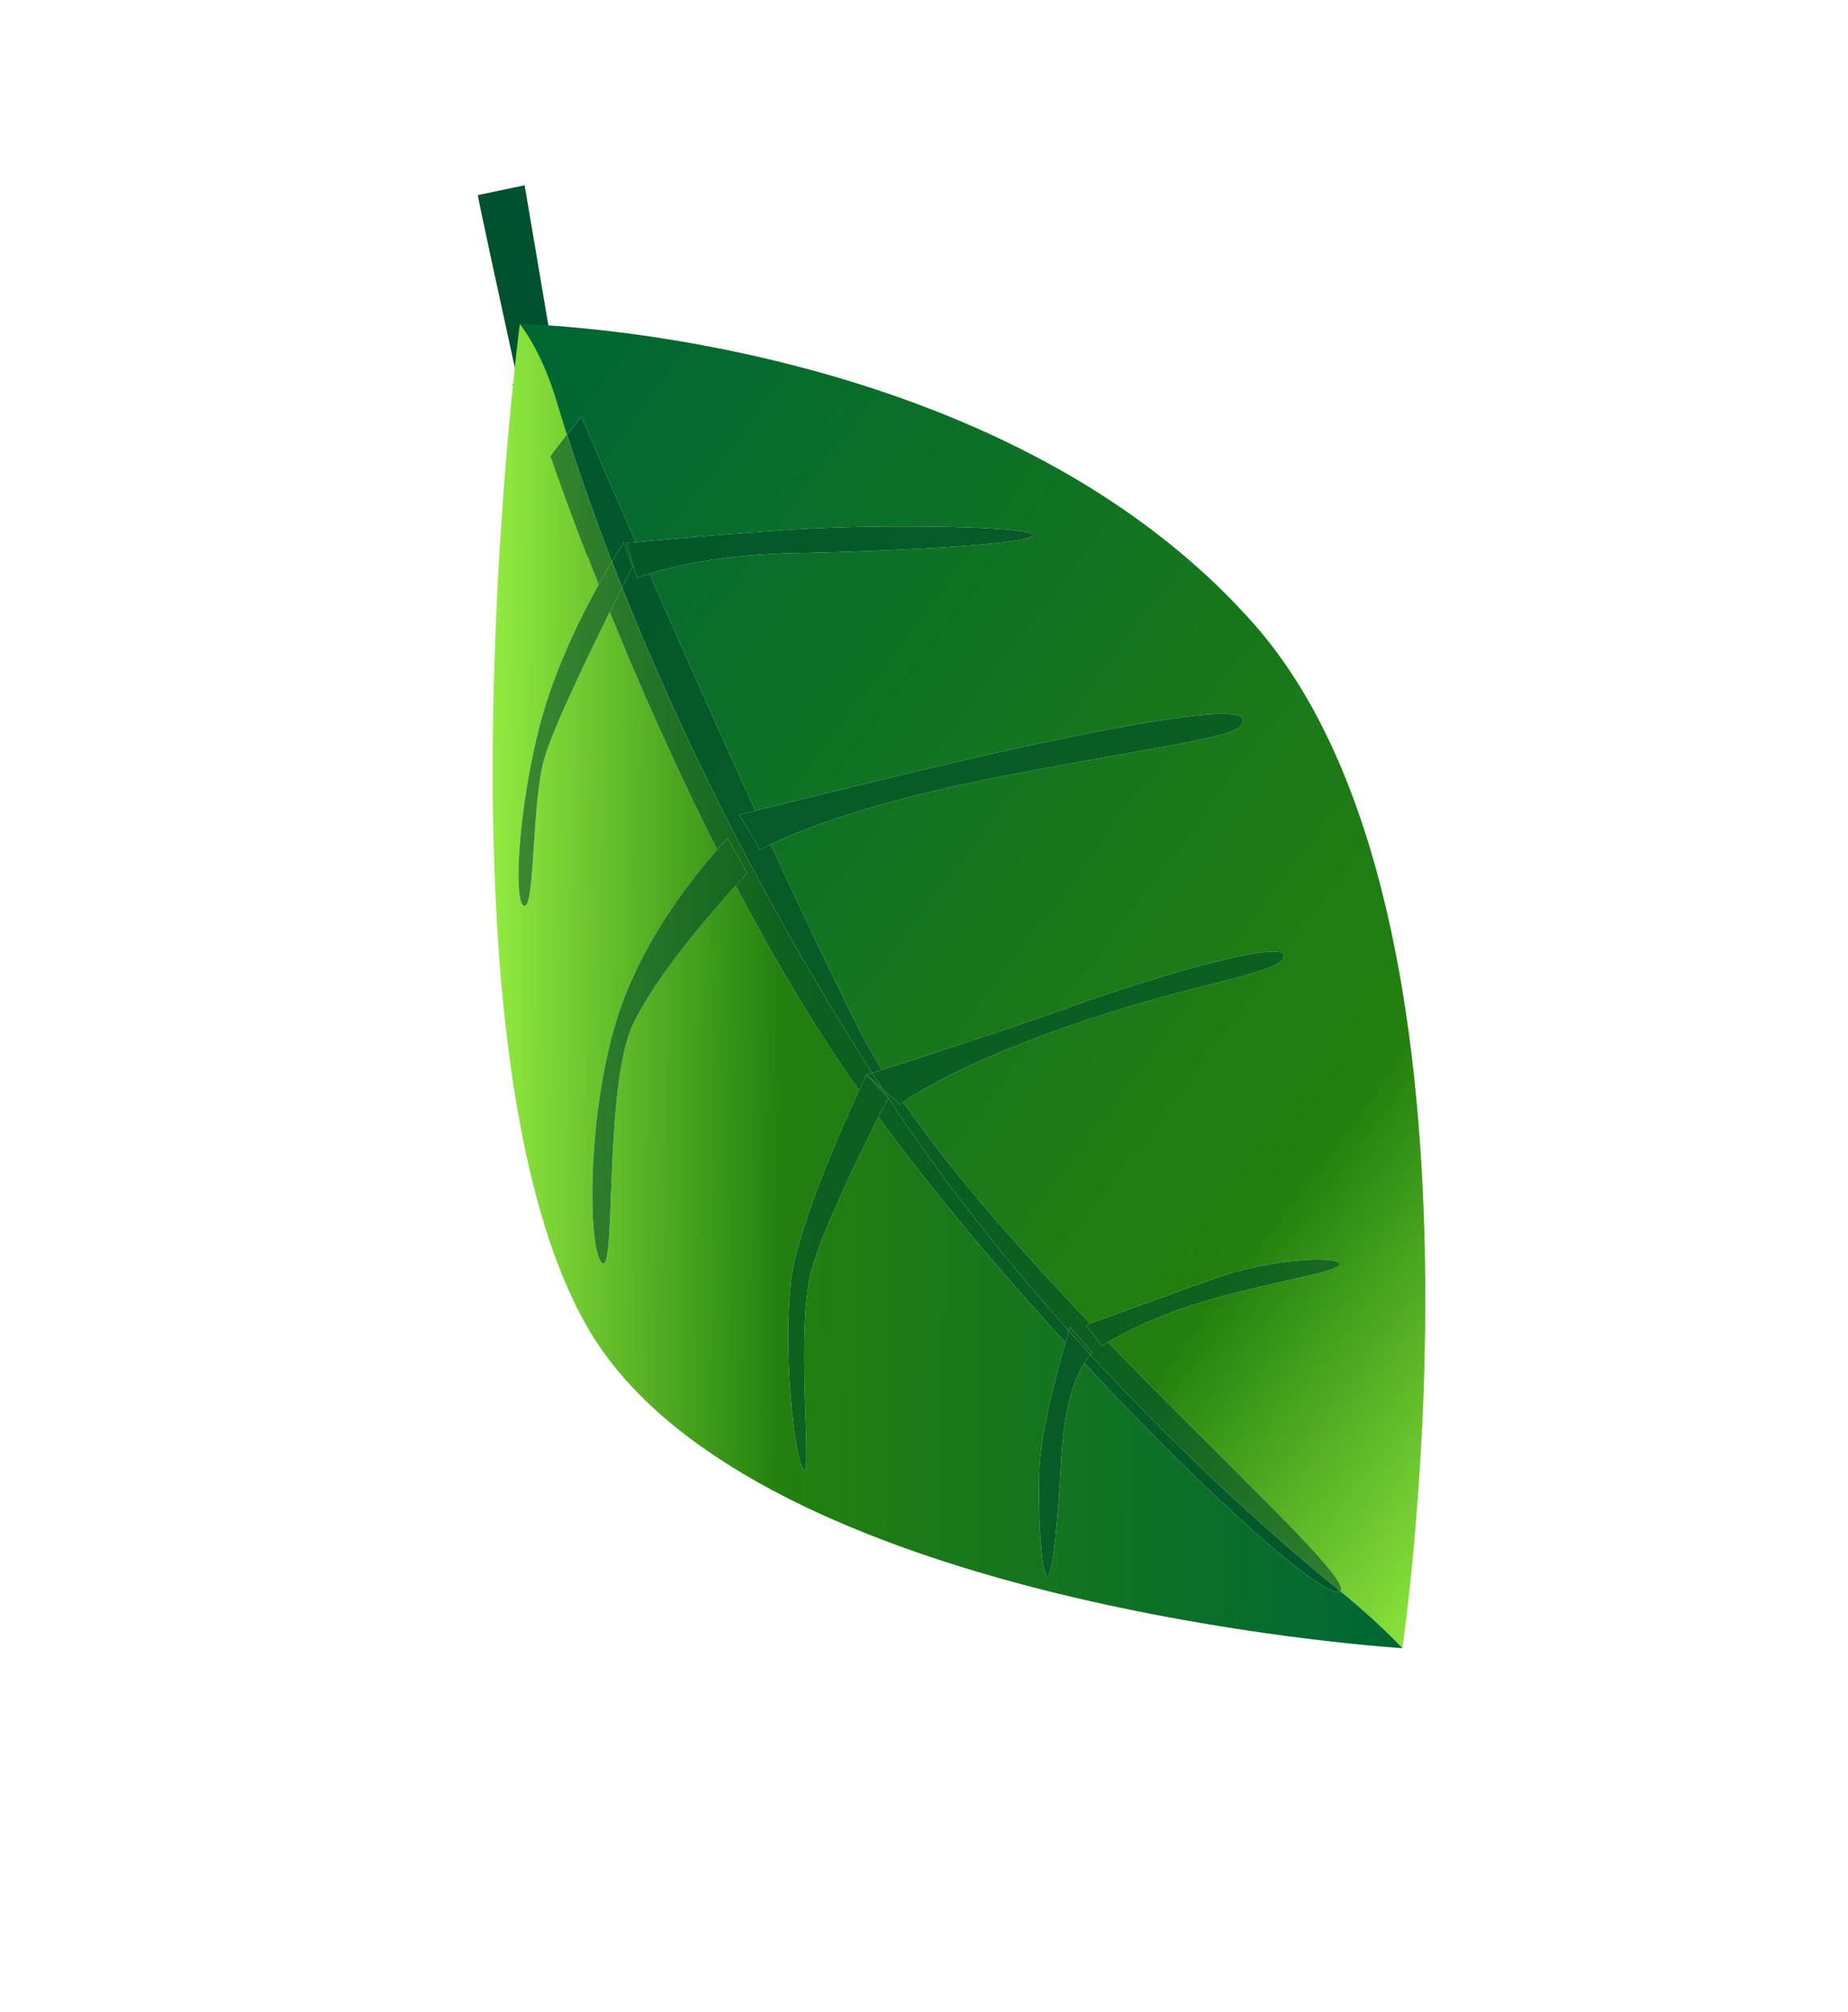 <svg xmlns="http://www.w3.org/2000/svg" width="304" height="331" viewBox="0 0 304 331" fill="none"><path d="M78.604 32.099C78.942 34.544 92.317 95.297 92.317 95.297L97.214 94.899L91.756 62.67L86.304 30.481L78.604 32.099Z" fill="#00512D"></path><path d="M206.385 102.784C206.38 102.779 206.375 102.772 206.369 102.766C203.069 99.012 199.553 95.545 195.862 92.344C191.089 88.196 186.036 84.478 180.828 81.164C146.012 59.006 104.08 54.458 90.213 53.533C87.19 53.336 85.508 53.302 85.508 53.302C85.508 53.302 85.171 55.895 84.677 60.471C81.875 86.746 74.05 178.387 96.433 217.995C98.185 221.102 100.301 224.024 102.727 226.784C117.888 244.027 145.065 254.721 170.487 261.274C178.836 263.421 187 265.126 194.481 266.468C215.177 270.189 230.692 271.143 230.692 271.143C230.692 271.143 136.636 265.352 102.727 226.784C100.301 224.024 98.185 221.102 96.433 217.995C70.158 171.499 85.508 53.302 85.508 53.302C85.508 53.302 89.048 57.544 91.538 65.913C92.055 67.633 92.631 69.518 93.28 71.552L95.642 68.504C95.642 68.504 99.192 76.847 104.575 89.188C108.97 88.784 122.229 87.587 132.287 87.006C144.482 86.295 168.604 86.497 169.865 87.931C169.87 87.937 169.867 87.95 169.872 87.956C170.955 89.404 148.658 90.645 131.08 90.987C118.448 91.233 110.39 93.258 106.849 94.385C111.848 105.79 118.004 119.692 124.255 133.37C131.484 131.566 151.923 126.498 165.108 123.572C180.73 120.109 202.356 115.809 204.34 118.066C204.419 118.155 204.464 118.257 204.485 118.363C204.885 121.263 195.706 121.796 165.66 127.559C142.434 132.017 130.862 136.912 126.791 138.915C131.825 149.845 136.825 160.387 141.212 169.134C142.33 171.353 143.624 173.656 145.086 176.001C150.775 174.192 164.881 169.653 176.631 165.442C190.9 160.324 209.455 155.058 211.091 156.919C211.188 157.03 211.231 157.162 211.201 157.327C210.723 160.225 197.657 161.292 176.618 168.521C158.753 174.654 150.621 179.886 148.579 181.321C153.448 188.373 159.464 195.78 165.93 203.135C170.265 208.065 174.8 212.974 179.328 217.725C181.937 216.769 191.375 213.322 199.607 210.397C209.054 207.043 219.332 206.629 220.36 207.798C220.383 207.825 220.397 207.857 220.408 207.886C221.026 209.155 209.359 210.766 198.348 214.02C189.91 216.51 184.398 219.535 182.287 220.808C186.844 225.542 191.344 230.095 195.577 234.328C204.901 243.67 212.886 251.489 217.194 256.389C219.782 259.332 221.047 261.22 220.467 261.758C226.743 266.834 230.692 271.143 230.692 271.143C230.692 271.143 248.606 150.807 206.385 102.784" fill="url(#paint0_linear)"></path><path d="M85.508 53.302C85.508 53.302 70.158 171.499 96.432 217.995C98.185 221.102 100.301 224.024 102.727 226.784C136.636 265.352 230.692 271.143 230.692 271.143C230.692 271.143 226.743 266.834 220.467 261.758C218.445 263.631 199.29 246.766 178.358 224.237C177.005 226.44 175.053 231.052 174.589 239.72C173.903 252.639 173.006 260.216 172.135 259.224C172.077 259.159 172.019 259.059 171.967 258.917C171.296 257.289 170.756 250.224 170.952 242.067C171.098 235.949 173.887 225.652 175.271 220.892C172.892 218.286 170.493 215.624 168.109 212.912C159.825 203.489 151.641 193.516 144.5 183.797C141.668 189.388 135.922 201.092 133.67 208.325C130.666 217.943 133.715 243.491 132.204 241.773C132.178 241.743 132.147 241.708 132.12 241.661C130.418 238.943 128.938 221.913 130.08 211.041C130.988 202.364 138.369 185.737 141.314 179.376C139.26 176.458 137.304 173.584 135.489 170.756C130.335 162.749 125.485 154.239 121.023 145.722C117.019 150.113 107.869 160.589 104.134 168.512C99.278 178.8 101.422 210.036 99.017 207.766C98.995 207.742 98.973 207.716 98.949 207.689C96.612 205.031 96.565 182.398 101.814 166.587C105.908 154.251 114.339 143.873 117.966 139.785C110.857 125.697 104.859 111.908 100.3 100.703C96.445 108.472 90.825 120.171 89.504 124.937C87.451 132.361 88.044 149.396 86.233 149.031C86.144 149.014 86.066 148.958 85.99 148.872C84.504 147.181 85.37 132.637 88.748 119.504C91.054 110.554 95.291 101.906 98.477 96.168C93.427 83.442 90.59 75.027 90.59 75.027L93.28 71.552C92.631 69.518 92.055 67.633 91.538 65.913C89.047 57.544 85.508 53.302 85.508 53.302V53.302Z" fill="url(#paint1_linear)"></path><path d="M95.642 68.504L93.28 71.553C95.137 77.356 97.57 84.38 100.657 92.397C101.858 90.405 102.624 89.264 102.624 89.264L104.064 93.246C104.064 93.246 103.387 94.555 102.326 96.656C110.953 118.324 124.154 146.341 143.474 176.512C143.886 176.383 144.434 176.207 145.086 176.001C143.624 173.656 142.33 171.354 141.212 169.134C136.825 160.387 131.825 149.845 126.791 138.915C125.605 139.495 125.056 139.835 125.056 139.835L121.608 134.034C121.608 134.034 122.576 133.789 124.255 133.37C118.003 119.692 111.848 105.79 106.849 94.385C105.465 94.823 104.769 95.129 104.769 95.129L103.087 89.325C103.087 89.325 103.626 89.273 104.575 89.188C99.192 76.848 95.642 68.504 95.642 68.504" fill="url(#paint2_linear)"></path><path d="M93.28 71.553L90.59 75.027C90.59 75.027 93.428 83.442 98.477 96.169C99.294 94.703 100.034 93.434 100.657 92.397C97.57 84.38 95.137 77.356 93.28 71.553V71.553ZM102.326 96.656C101.75 97.797 101.06 99.173 100.3 100.703C104.859 111.908 110.857 125.697 117.966 139.785C119.039 138.577 119.689 137.92 119.689 137.92L122.945 143.651C122.945 143.651 122.213 144.416 121.023 145.722C125.485 154.239 130.335 162.749 135.49 170.756C137.304 173.584 139.26 176.458 141.314 179.376C142.061 177.765 142.524 176.811 142.524 176.811C142.524 176.811 142.856 176.708 143.474 176.512C124.154 146.341 110.953 118.324 102.326 96.656Z" fill="url(#paint3_linear)"></path><path d="M217.194 256.389C212.886 251.489 204.901 243.67 195.576 234.328C191.344 230.096 186.844 225.542 182.287 220.808C181.637 221.2 181.31 221.426 181.31 221.426L178.63 217.979C178.63 217.979 178.875 217.892 179.327 217.725C174.799 212.974 170.264 208.065 165.93 203.135C159.464 195.78 153.448 188.373 148.578 181.321C148.217 181.575 148.045 181.711 148.045 181.711L145.193 179.183C145.502 179.667 145.817 180.142 146.135 180.62C154.603 193.56 164.168 205.687 173.733 216.566C174.438 217.368 175.14 218.167 175.847 218.954C175.967 218.558 176.037 218.339 176.037 218.339L179.695 222.515C179.695 222.515 179.576 222.614 179.369 222.844C195.382 240.275 210.8 253.938 220.467 261.758C221.047 261.22 219.782 259.332 217.194 256.389" fill="url(#paint4_linear)"></path><path d="M220.467 261.758C210.801 253.938 195.382 240.275 179.37 222.844C179.126 223.115 178.772 223.561 178.358 224.236C199.291 246.765 218.445 263.631 220.467 261.758V261.758ZM145.194 179.183L142.524 176.811L146.136 180.62C145.817 180.142 145.502 179.667 145.194 179.183V179.183ZM146.136 180.62C146.136 180.62 145.502 181.828 144.5 183.797C151.641 193.516 159.825 203.489 168.109 212.912C170.493 215.624 172.893 218.286 175.271 220.892C175.516 220.056 175.711 219.397 175.847 218.954C175.141 218.167 174.438 217.368 173.733 216.566C164.168 205.687 154.603 193.56 146.136 180.62" fill="url(#paint5_linear)"></path><path d="M169.865 87.931C168.604 86.497 144.482 86.295 132.287 87.006C122.229 87.587 108.97 88.784 104.575 89.188C103.626 89.272 103.087 89.325 103.087 89.325L104.769 95.128C104.769 95.128 105.465 94.823 106.849 94.385C110.39 93.258 118.447 91.233 131.08 90.987C148.658 90.645 170.955 89.404 169.872 87.956C169.867 87.95 169.87 87.937 169.865 87.931" fill="url(#paint6_linear)"></path><path d="M204.34 118.066C202.356 115.809 180.73 120.109 165.108 123.572C151.923 126.498 131.484 131.566 124.255 133.37C122.576 133.788 121.608 134.034 121.608 134.034L125.056 139.835C125.056 139.835 125.605 139.495 126.791 138.915C130.862 136.911 142.434 132.017 165.66 127.559C195.706 121.796 204.885 121.263 204.485 118.363C204.464 118.256 204.419 118.155 204.34 118.066" fill="url(#paint7_linear)"></path><path d="M211.091 156.919C209.455 155.058 190.9 160.324 176.631 165.443C164.881 169.653 150.775 174.192 145.086 176.001C144.434 176.207 143.886 176.383 143.474 176.512C144.037 177.402 144.616 178.293 145.194 179.183L148.045 181.711C148.045 181.711 148.218 181.575 148.579 181.321C150.621 179.886 158.753 174.654 176.618 168.521C197.657 161.292 210.723 160.225 211.201 157.327C211.231 157.162 211.188 157.03 211.091 156.919" fill="url(#paint8_linear)"></path><path d="M143.474 176.512C142.856 176.708 142.524 176.811 142.524 176.811L145.194 179.183C144.616 178.293 144.037 177.402 143.474 176.512" fill="url(#paint9_linear)"></path><path d="M220.36 207.799C219.332 206.629 209.054 207.043 199.607 210.398C191.375 213.322 181.937 216.769 179.328 217.725C178.875 217.892 178.631 217.979 178.631 217.979L181.31 221.426C181.31 221.426 181.638 221.2 182.287 220.808C184.398 219.535 189.91 216.51 198.348 214.02C209.359 210.766 221.026 209.155 220.408 207.886C220.397 207.857 220.383 207.825 220.36 207.799" fill="url(#paint10_linear)"></path><path d="M102.624 89.264C102.624 89.264 101.858 90.404 100.657 92.397C101.193 93.788 101.752 95.205 102.326 96.656C103.387 94.555 104.064 93.246 104.064 93.246L102.624 89.264Z" fill="url(#paint11_linear)"></path><path d="M100.657 92.397C100.034 93.434 99.294 94.703 98.477 96.169C95.291 101.906 91.054 110.554 88.749 119.504C85.37 132.637 84.504 147.181 85.99 148.872C86.066 148.958 86.144 149.014 86.233 149.031C88.044 149.396 87.451 132.361 89.505 124.937C90.826 120.171 96.445 108.472 100.3 100.703C101.06 99.173 101.75 97.797 102.326 96.656C101.752 95.205 101.193 93.788 100.657 92.397Z" fill="url(#paint12_linear)"></path><path d="M119.689 137.92C119.689 137.92 119.039 138.577 117.966 139.785C114.339 143.872 105.908 154.251 101.814 166.587C96.565 182.398 96.612 205.031 98.949 207.688C98.973 207.716 98.996 207.742 99.017 207.766C101.422 210.036 99.278 178.8 104.134 168.511C107.869 160.589 117.019 150.113 121.023 145.722C122.213 144.415 122.945 143.651 122.945 143.651L119.689 137.92" fill="url(#paint13_linear)"></path><path d="M146.135 180.62L142.524 176.811C142.524 176.811 142.061 177.764 141.314 179.376C138.369 185.736 130.988 202.364 130.08 211.041C128.938 221.913 130.418 238.943 132.12 241.66C132.147 241.708 132.178 241.743 132.204 241.773C133.715 243.491 130.666 217.943 133.67 208.325C135.922 201.092 141.668 189.388 144.5 183.797C145.502 181.828 146.135 180.62 146.135 180.62" fill="url(#paint14_linear)"></path><path d="M176.037 218.339C176.037 218.339 175.967 218.558 175.847 218.954C177.021 220.273 178.192 221.571 179.37 222.844C179.576 222.614 179.695 222.515 179.695 222.515L176.037 218.339" fill="url(#paint15_linear)"></path><path d="M179.369 222.844C178.192 221.571 177.021 220.273 175.847 218.954C175.711 219.397 175.516 220.056 175.271 220.892C173.887 225.652 171.098 235.949 170.952 242.067C170.756 250.224 171.296 257.289 171.967 258.917C172.019 259.059 172.077 259.159 172.135 259.224C173.006 260.216 173.903 252.639 174.589 239.72C175.053 231.052 177.006 226.44 178.358 224.237C178.772 223.561 179.126 223.115 179.369 222.844" fill="url(#paint16_linear)"></path><defs><linearGradient id="paint0_linear" x1="53.213" y1="106.503" x2="274.162" y2="272.732" gradientUnits="userSpaceOnUse"><stop stop-color="#006734"></stop><stop offset="0.656" stop-color="#23800E"></stop><stop offset="0.898" stop-color="#97EF42"></stop><stop offset="1" stop-color="#97EF42"></stop></linearGradient><linearGradient id="paint1_linear" x1="280.104" y1="132.68" x2="-11.188" y2="130.982" gradientUnits="userSpaceOnUse"><stop stop-color="#006734"></stop><stop offset="0.176" stop-color="#006734"></stop><stop offset="0.52" stop-color="#23800E"></stop><stop offset="0.69" stop-color="#97EF42"></stop><stop offset="1" stop-color="#97EF42"></stop></linearGradient><linearGradient id="paint2_linear" x1="53.213" y1="106.504" x2="274.162" y2="272.732" gradientUnits="userSpaceOnUse"><stop stop-color="#00562E"></stop><stop offset="0.656" stop-color="#0F601E"></stop><stop offset="0.898" stop-color="#3F8F34"></stop><stop offset="1" stop-color="#3F8F34"></stop></linearGradient><linearGradient id="paint3_linear" x1="280.104" y1="132.68" x2="-11.188" y2="130.982" gradientUnits="userSpaceOnUse"><stop stop-color="#00562E"></stop><stop offset="0.176" stop-color="#00562E"></stop><stop offset="0.52" stop-color="#0F601E"></stop><stop offset="0.69" stop-color="#3F8F34"></stop><stop offset="1" stop-color="#3F8F34"></stop></linearGradient><linearGradient id="paint4_linear" x1="53.213" y1="106.503" x2="274.162" y2="272.731" gradientUnits="userSpaceOnUse"><stop stop-color="#00562E"></stop><stop offset="0.656" stop-color="#0F601E"></stop><stop offset="0.898" stop-color="#3F8F34"></stop><stop offset="1" stop-color="#3F8F34"></stop></linearGradient><linearGradient id="paint5_linear" x1="280.102" y1="132.682" x2="-11.187" y2="130.988" gradientUnits="userSpaceOnUse"><stop stop-color="#00562E"></stop><stop offset="0.176" stop-color="#00562E"></stop><stop offset="0.52" stop-color="#0F601E"></stop><stop offset="0.69" stop-color="#3F8F34"></stop><stop offset="1" stop-color="#3F8F34"></stop></linearGradient><linearGradient id="paint6_linear" x1="53.213" y1="106.503" x2="274.162" y2="272.732" gradientUnits="userSpaceOnUse"><stop stop-color="#00562E"></stop><stop offset="0.656" stop-color="#0F601E"></stop><stop offset="0.898" stop-color="#3F8F34"></stop><stop offset="1" stop-color="#3F8F34"></stop></linearGradient><linearGradient id="paint7_linear" x1="53.213" y1="106.503" x2="274.162" y2="272.732" gradientUnits="userSpaceOnUse"><stop stop-color="#00562E"></stop><stop offset="0.656" stop-color="#0F601E"></stop><stop offset="0.898" stop-color="#3F8F34"></stop><stop offset="1" stop-color="#3F8F34"></stop></linearGradient><linearGradient id="paint8_linear" x1="53.213" y1="106.503" x2="274.162" y2="272.732" gradientUnits="userSpaceOnUse"><stop stop-color="#00562E"></stop><stop offset="0.656" stop-color="#0F601E"></stop><stop offset="0.898" stop-color="#3F8F34"></stop><stop offset="1" stop-color="#3F8F34"></stop></linearGradient><linearGradient id="paint9_linear" x1="280.09" y1="132.692" x2="-11.179" y2="131.015" gradientUnits="userSpaceOnUse"><stop stop-color="#00562E"></stop><stop offset="0.176" stop-color="#00562E"></stop><stop offset="0.52" stop-color="#0F601E"></stop><stop offset="0.69" stop-color="#3F8F34"></stop><stop offset="1" stop-color="#3F8F34"></stop></linearGradient><linearGradient id="paint10_linear" x1="53.213" y1="106.503" x2="274.162" y2="272.732" gradientUnits="userSpaceOnUse"><stop stop-color="#00562E"></stop><stop offset="0.656" stop-color="#0F601E"></stop><stop offset="0.898" stop-color="#3F8F34"></stop><stop offset="1" stop-color="#3F8F34"></stop></linearGradient><linearGradient id="paint11_linear" x1="53.213" y1="106.503" x2="274.161" y2="272.732" gradientUnits="userSpaceOnUse"><stop stop-color="#00562E"></stop><stop offset="0.656" stop-color="#0F601E"></stop><stop offset="0.898" stop-color="#3F8F34"></stop><stop offset="1" stop-color="#3F8F34"></stop></linearGradient><linearGradient id="paint12_linear" x1="280.104" y1="132.68" x2="-11.188" y2="130.982" gradientUnits="userSpaceOnUse"><stop stop-color="#00562E"></stop><stop offset="0.176" stop-color="#00562E"></stop><stop offset="0.52" stop-color="#0F601E"></stop><stop offset="0.69" stop-color="#3F8F34"></stop><stop offset="1" stop-color="#3F8F34"></stop></linearGradient><linearGradient id="paint13_linear" x1="280.104" y1="132.679" x2="-11.188" y2="130.982" gradientUnits="userSpaceOnUse"><stop stop-color="#00562E"></stop><stop offset="0.176" stop-color="#00562E"></stop><stop offset="0.52" stop-color="#0F601E"></stop><stop offset="0.69" stop-color="#3F8F34"></stop><stop offset="1" stop-color="#3F8F34"></stop></linearGradient><linearGradient id="paint14_linear" x1="280.104" y1="132.68" x2="-11.188" y2="130.982" gradientUnits="userSpaceOnUse"><stop stop-color="#00562E"></stop><stop offset="0.176" stop-color="#00562E"></stop><stop offset="0.52" stop-color="#0F601E"></stop><stop offset="0.69" stop-color="#3F8F34"></stop><stop offset="1" stop-color="#3F8F34"></stop></linearGradient><linearGradient id="paint15_linear" x1="53.214" y1="106.503" x2="274.162" y2="272.732" gradientUnits="userSpaceOnUse"><stop stop-color="#00562E"></stop><stop offset="0.656" stop-color="#0F601E"></stop><stop offset="0.898" stop-color="#3F8F34"></stop><stop offset="1" stop-color="#3F8F34"></stop></linearGradient><linearGradient id="paint16_linear" x1="280.104" y1="132.68" x2="-11.188" y2="130.983" gradientUnits="userSpaceOnUse"><stop stop-color="#00562E"></stop><stop offset="0.176" stop-color="#00562E"></stop><stop offset="0.52" stop-color="#0F601E"></stop><stop offset="0.69" stop-color="#3F8F34"></stop><stop offset="1" stop-color="#3F8F34"></stop></linearGradient></defs></svg>